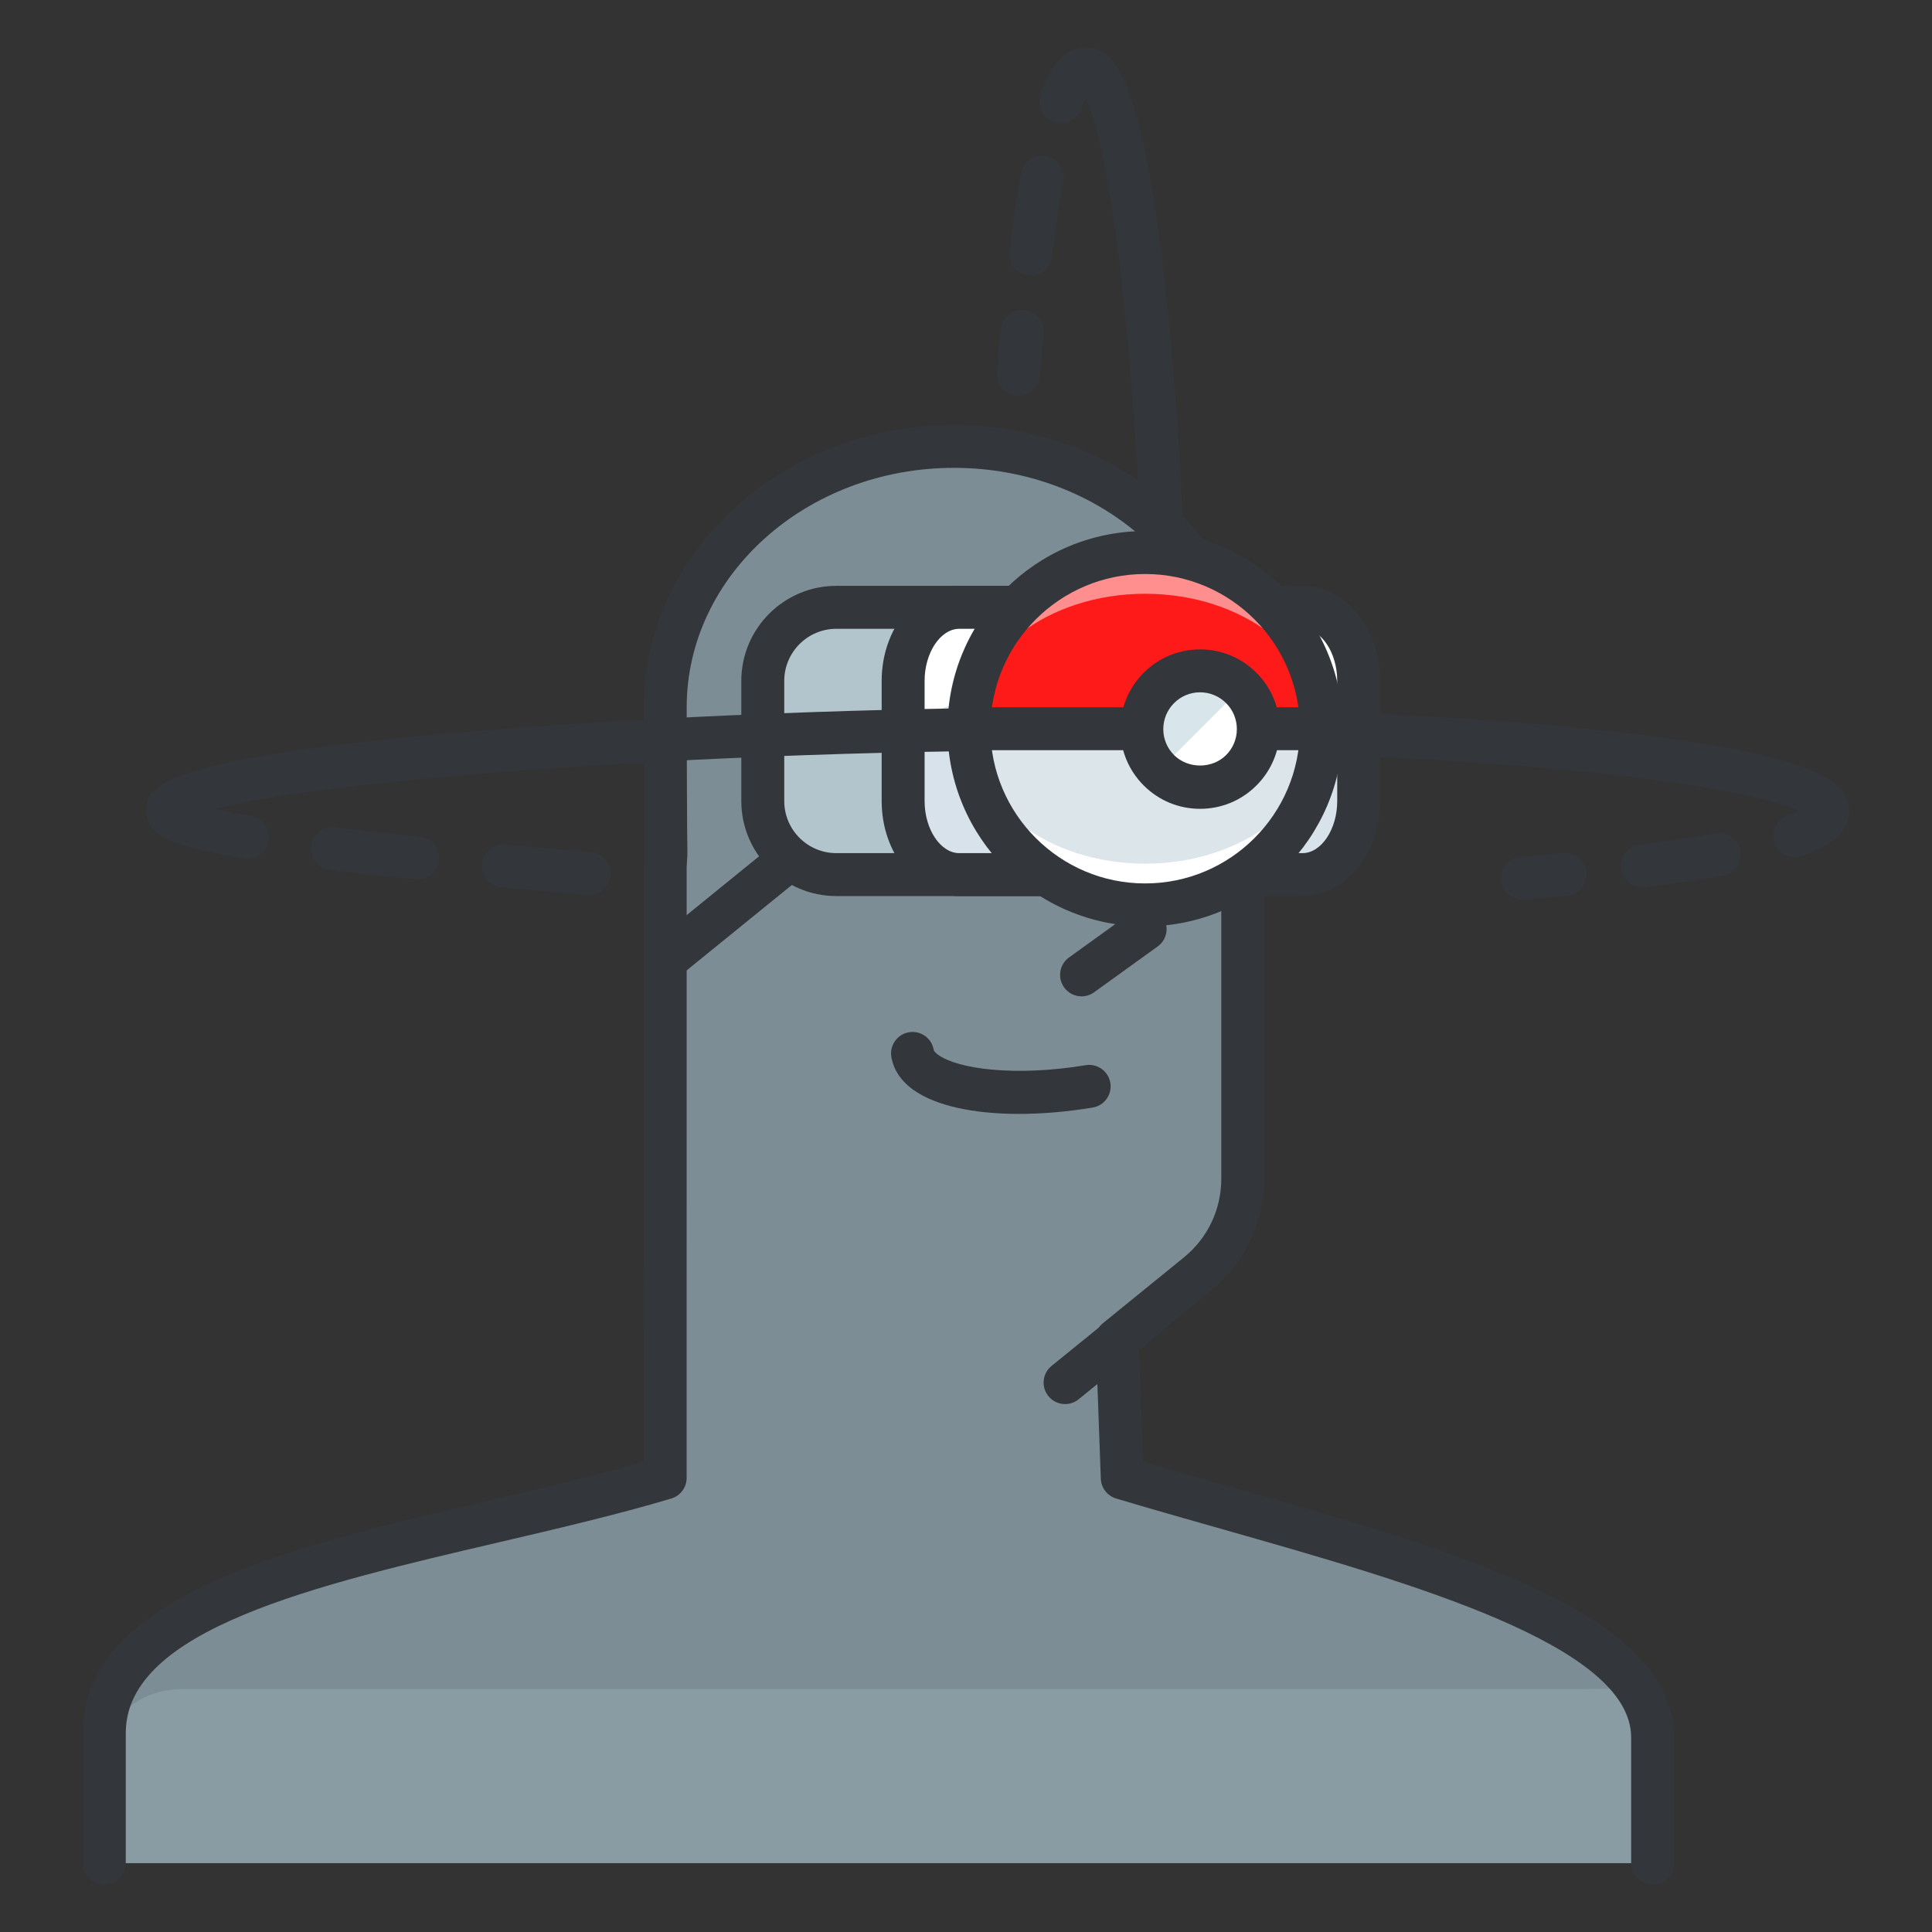 <?xml version="1.0" ?><!DOCTYPE svg  PUBLIC '-//W3C//DTD SVG 1.1//EN'  'http://www.w3.org/Graphics/SVG/1.1/DTD/svg11.dtd'><svg height="135px" id="Layer_1" style="enable-background:new 0 0 135 135;" version="1.1" viewBox="0 0 135 135" width="135px" xml:space="preserve" xmlns="http://www.w3.org/2000/svg" xmlns:xlink="http://www.w3.org/1999/xlink"><rect x="0" y="0" width="135" height="135" fill="#333333" stroke="none"/><style type="text/css">
<![CDATA[
	.st0{fill:#465652;}
	.st1{fill:#AAB9BA;}
	.st2{fill:#47C67B;}
	.st3{fill:#AAC8D1;}
	.st4{fill:none;stroke:#E83834;stroke-width:6;stroke-linecap:round;stroke-linejoin:round;stroke-miterlimit:10;}
	.st5{fill:#7BC67B;}
	.st6{fill:#7BC7FF;}
	.st7{fill:#7C34C1;}
	.st8{fill:#7C8D96;}
	.st9{fill:#AD2707;}
	.st10{fill:#ADB8BC;}
	.st11{fill:#107510;}
	.st12{fill:#7FE5D8;}
	.st13{fill:#AF4AD1;}
	.st14{fill:#E02B7E;}
	.st15{fill:#E04038;}
	.st16{fill:#AFD7DD;}
	.st17{fill:#E0A010;}
	.st18{fill:#E0D5A4;}
	.st19{fill:#12B2B2;}
	.st20{fill:#12D66B;}
	.st21{fill:#E1A9FF;}
	.st22{fill:#1362A8;}
	.st23{fill:#E2378D;}
	.st24{fill:#E29C37;}
	.st25{fill:#E2B90E;}
	.st26{fill:#E2BF91;}
	.st27{fill:#E2CBAA;}
	.st28{fill:#14A594;}
	.st29{fill:#E4E9ED;}
	.st30{fill:#4A5D60;}
	.st31{fill:#E5B076;}
	.st32{fill:#E5B1C4;}
	.st33{fill:#E5E4C3;}
	.st34{fill:#4B6466;}
	.st35{fill:#E6FF2E;}
	.st36{fill:#18AA67;}
	.st37{fill:#E86207;}
	.st38{fill:#E8A113;}
	.st39{fill:#E8B5A6;}
	.st40{fill:#E8E8ED;}
	.st41{fill:#4E5154;}
	.st42{fill:#E9F1F4;}
	.st43{fill:#4F4B48;}
	.st44{fill:#4F74E8;}
	.st45{fill:#808E93;}
	.st46{fill:#80949B;}
	.st47{fill:#80EDAC;}
	.st48{fill:#B122E0;}
	.st49{fill:#B2C4CC;}
	.st50{fill:#83D839;}
	.st51{fill:#B3C6C6;}
	.st52{fill:none;stroke:#33363A;stroke-width:3;stroke-linecap:round;stroke-linejoin:round;stroke-miterlimit:10;}
	.st53{fill:#1A8E1C;}
	.st54{fill:#1A93D6;}
	.st55{fill:#B50B0B;}
	.st56{fill:#1AD88F;}
	.st57{fill:#B5DAF4;}
	.st58{fill:#EA7B1F;}
	.st59{fill:#EA81BD;}
	.st60{fill:#87B8D6;}
	.st61{fill:#87C3F4;}
	.st62{fill:#EAC79D;}
	.st63{fill:#EADF11;}
	.st64{fill:#EAE4C5;}
	.st65{fill:#B78094;}
	.st66{fill:#8844D8;}
	.st67{fill:#EBF4F7;}
	.st68{fill:#893015;}
	.st69{fill:#89410B;}
	.st70{fill:#899BA3;}
	.st71{fill:#EDE3B9;}
	.st72{enable-background:new    ;}
	.st73{fill:#50FF9F;}
	.st74{fill:#EEDCF4;}
	.st75{fill:#EFA37D;}
	.st76{fill:#EFA3CC;}
	.st77{fill:#EFC99A;}
	.st78{fill:#54AF79;}
	.st79{fill:#BA503A;}
	.st80{fill:#BA8663;}
	.st81{fill:#8B4FE0;}
	.st82{fill:#58ED9B;}
	.st83{fill:#BC7DFF;}
	.st84{fill:#8D9AA3;}
	.st85{fill:#BCCAD3;}
	.st86{fill:#8DE4FF;}
	.st87{fill:#20B518;}
	.st88{fill:#BF44F2;}
	.st89{fill:#21CEA1;}
	.st90{fill:#BFDAE0;}
	.st91{fill:#F0FBFC;}
	.st92{fill:#F2D9A7;}
	.st93{fill:#F2EAC9;}
	.st94{fill:#24D1AF;}
	.st95{fill:#25931C;}
	.st96{fill:#F4C4B3;}
	.st97{fill:#F4D3A2;}
	.st98{fill:#F4D647;}
	.st99{fill:#F4D7B8;}
	.st100{fill:#F4EC8E;}
	.st101{fill:#5B524D;}
	.st102{fill:#F77819;}
	.st103{fill:#F79AE1;}
	.st104{fill:#5E707A;}
	.st105{fill:#F93585;}
	.st106{fill:#F95D5D;}
	.st107{fill:#F9C19B;}
	.st108{fill:#F9CB58;}
	.st109{fill:#F9D2B2;}
	.st110{fill:#F9F07D;}
	.st111{fill:#F9F1D2;}
	.st112{fill:#F9F4B7;}
	.st113{fill:#F9F9E4;}
	.st114{fill:#5F1DAA;}
	.st115{fill:#5F9AD6;}
	.st116{fill:#C0C0C4;}
	.st117{fill:#91EA57;}
	.st118{fill:#C12727;}
	.st119{fill:#C191A0;}
	.st120{fill:#923BB7;}
	.st121{fill:#93A0A3;}
	.st122{fill:#93F9EA;}
	.st123{fill:#93FF5A;}
	.st124{fill:#C4833D;}
	.st125{fill:#95A2A5;}
	.st126{fill:#965514;}
	.st127{fill:#96562C;}
	.st128{fill:#2AF42F;}
	.st129{fill:#C5D7DD;}
	.st130{fill:#C68510;}
	.st131{fill:#C6A86D;}
	.st132{fill:#C6BB8D;}
	.st133{fill:#2C9DCE;}
	.st134{fill:#FBFCF2;}
	.st135{fill:#FC70B0;}
	.st136{fill:#FCE6C8;}
	.st137{fill:#FCF7E3;}
	.st138{fill:#C90D6B;}
	.st139{fill:#FDFEFF;}
	.st140{fill:#FDFFDC;}
	.st141{fill:#FF1A1A;}
	.st142{fill:#FF5252;}
	.st143{fill:#FF5B00;}
	.st144{fill:#FF6155;}
	.st145{fill:#FF630D;}
	.st146{fill:#FF6666;}
	.st147{fill:#FF7676;}
	.st148{fill:#FF7900;}
	.st149{fill:#FF860D;}
	.st150{fill:#FF8B00;}
	.st151{fill:#FF8F8F;}
	.st152{fill:#FF900B;}
	.st153{fill:#FF908A;}
	.st154{fill:#FF960B;}
	.st155{fill:#FF9C0D;}
	.st156{fill:#FFA9D4;}
	.st157{fill:#FFAA00;}
	.st158{fill:#FFAD40;}
	.st159{fill:#FFAF10;}
	.st160{fill:#FFB000;}
	.st161{fill:#FFBE08;}
	.st162{fill:#FFBF31;}
	.st163{fill:#FFC200;}
	.st164{fill:#FFCAE8;}
	.st165{fill:#FFCCF5;}
	.st166{fill:#FFD00B;}
	.st167{fill:#FFD039;}
	.st168{fill:#FFD400;}
	.st169{fill:#FFD833;}
	.st170{fill:#FFDB80;}
	.st171{fill:#FFDDD2;}
	.st172{fill:#FFE6D4;}
	.st173{fill:#FFE6EB;}
	.st174{fill:#FFE98D;}
	.st175{fill:#FFECD2;}
	.st176{fill:#FFF1D9;}
	.st177{fill:#FFF24D;}
	.st178{fill:#FFF3C2;}
	.st179{fill:#FFF4C7;}
	.st180{fill:#FFF800;}
	.st181{fill:#FFF80D;}
	.st182{fill:#FFF9DE;}
	.st183{fill:#FFFBD7;}
	.st184{fill:#FFFBEB;}
	.st185{fill:#FFFCC0;}
	.st186{fill:#FFFCDC;}
	.st187{fill:#FFFFFA;}
	.st188{fill:#FFFFFF;}
	.st189{fill:#63797F;}
	.st190{fill:#65E529;}
	.st191{fill:#66310E;}
	.st192{fill:#663C17;}
	.st193{fill:#9A5AE5;}
	.st194{fill:#CA30EF;}
	.st195{fill:#6892FC;}
	.st196{fill:#9CFFC4;}
	.st197{fill:#CC4306;}
	.st198{fill:#CC549E;}
	.st199{fill:#9E3256;}
	.st200{fill:#CDFFBB;}
	.st201{fill:#CE86AF;}
	.st202{fill:#CED9DD;}
	
		.st203{fill:none;stroke:#33363A;stroke-width:3;stroke-linecap:round;stroke-linejoin:round;stroke-miterlimit:10;stroke-dasharray:6;}
	.st204{fill:#CFE1E2;}
	.st205{fill:#33363A;}
	.st206{fill:#34C166;}
	.st207{fill:#364B5B;}
	.st208{fill:#3662CE;}
	.st209{fill:#36C6FF;}
	.st210{fill:#6ADB9A;}
	.st211{fill:#6D5C4D;}
	.st212{fill:#6EBDF9;}
	.st213{fill:#0031FF;}
	.st214{fill:#0062FF;}
	.st215{fill:#0068FF;}
	.st216{fill:#0086FF;}
	.st217{fill:#009BE8;}
	.st218{fill:#00AAFF;}
	.st219{fill:#D271FF;}
	.st220{fill:#D363A9;}
	.st221{fill:#D3964C;}
	.st222{fill:#D3DFE2;}
	.st223{fill:#D3E0E2;}
	.st224{fill:#D3EFF4;}
	.st225{fill:#063B66;}
	.st226{fill:#D60909;}
	.st227{fill:#D61D1D;}
	.st228{fill:#D7F0FF;}
	.st229{fill:#09B285;}
	.st230{fill:#D8D593;}
	.st231{fill:#D8E2EA;}
	.st232{fill:#D8E5EA;}
	.st233{fill:#3E5054;}
	.st234{fill:#D988FF;}
	.st235{fill:#D9E7E8;}
	.st236{fill:#702252;}
	.st237{fill:#70D3E0;}
	.st238{fill:#A02FF2;}
	.st239{fill:#A2F255;}
	.st240{fill:#A35616;}
	.st241{fill:#A3CCCC;}
	.st242{fill:#0A6ADD;}
	.st243{fill:#A5145D;}
	.st244{fill:#A57555;}
	.st245{fill:#77D6FC;}
	.st246{fill:#7815CE;}
	.st247{fill:#A7BBC1;}
	.st248{fill:#DBD279;}
	.st249{fill:#0D5C9E;}
	.st250{fill:#A83C11;}
	.st251{fill:#A8633D;}
	.st252{fill:#A8A3E5;}
	.st253{fill:#DCE6EA;}
	.st254{fill:#DCE7EA;}
	.st255{fill:#A962E8;}
	.st256{fill:#DD2466;}
	.st257{fill:#DDC38A;}
	.st258{fill:#DDD2B1;}
	.st259{fill:#DFE7E8;}
	.st260{fill:#42B1E8;}
	.st261{fill:#436377;}
	.st262{fill:#43B530;}
]]>
</style><g><g><g><g><g><path class="st8" d="M78.42,103.271L78.42,103.271l-0.33-9.068c-0.029-0.189-0.059-0.381-0.086-0.572l5.664-4.602       c2.006-1.627,3.17-4.072,3.17-6.658V60.586c0-0.186-0.018-0.369-0.029-0.553v-0.004c-0.01-0.125-0.01-0.254-0.021-0.379       c0.033-0.422,0.051-9.803,0.051-10.217c0-10.059-9.051-18.242-20.178-18.242s-20.178,8.184-20.178,18.242       c0,0.414,0.023,9.795,0.053,10.217c-0.012,0.125-0.012,0.254-0.022,0.379v0.004c-0.012,0.184-0.03,0.367-0.03,0.553v21.785       l-0.002,20.9c-15.742,4.711-39.189,6.811-39.189,17.816v9.096h108.188v-8.768C115.479,112.568,94.963,108.221,78.42,103.271z"/></g><g><path class="st70" d="M12.633,118.037h97.502c2.953,0,5.344-0.523,5.344,2.127v10.02H7.291v-7.35       C7.291,120.184,9.682,118.037,12.633,118.037z"/></g><g><path class="st205" d="M115.479,131.684c-0.829,0-1.5-0.672-1.5-1.5v-8.768c0-6.445-15.234-10.774-28.675-14.594       c-2.472-0.702-4.934-1.401-7.314-2.113c-0.616-0.185-1.045-0.74-1.069-1.383l-0.327-8.984l-0.075-0.499       c-0.075-0.521,0.13-1.044,0.539-1.376l5.664-4.602c1.663-1.349,2.616-3.351,2.616-5.494V60.586       c0-0.104-0.009-0.206-0.016-0.309l-0.028-0.487c-0.008-0.085-0.008-0.172-0.002-0.258c0.027-0.561,0.046-9.327,0.046-10.099       c0-9.231-8.379-16.742-18.678-16.742s-18.678,7.511-18.678,16.742c0,0.703,0.024,9.57,0.05,10.129       c0.003,0.069,0.002,0.158-0.004,0.228l-0.007,0.124c-0.004,0.082-0.008,0.163-0.015,0.244l-0.002-0.001l-0.007,0.134       c-0.007,0.098-0.016,0.196-0.016,0.295l-0.002,42.686c0,0.663-0.435,1.247-1.07,1.438c-3.739,1.118-7.961,2.104-12.044,3.058       c-12.82,2.993-26.076,6.089-26.076,13.321v9.096c0,0.828-0.671,1.5-1.5,1.5s-1.5-0.672-1.5-1.5v-9.096       c0-9.613,14.435-12.983,28.394-16.243c3.649-0.852,7.411-1.73,10.796-2.697l0.002-41.562c0-0.173,0.011-0.345,0.024-0.516       l0.018-0.288c0.003-0.057,0.005-0.113,0.009-0.169c-0.033-1.309-0.051-10.089-0.051-10.18c0-10.886,9.725-19.742,21.678-19.742       s21.678,8.856,21.678,19.742c0,0.092-0.012,8.823-0.049,10.181c0.004,0.06,0.007,0.12,0.009,0.18l0.006,0.118       c0.003,0.039,0.004,0.078,0.004,0.117l0.005,0.033c0.013,0.174,0.024,0.348,0.024,0.523v21.785       c0,3.052-1.358,5.903-3.725,7.823l-5.02,4.078l0.287,7.868c2.044,0.603,4.141,1.198,6.244,1.796       c15.867,4.51,30.854,8.769,30.854,17.479v8.768C116.979,131.012,116.307,131.684,115.479,131.684z"/></g><g><path class="st52" d="M40.351,130.184"/></g><g><path class="st52" d="M40.351,126.654"/></g><g><path class="st205" d="M75.576,69.621c-0.466,0-0.925-0.216-1.218-0.623c-0.484-0.672-0.333-1.609,0.34-2.094l3.481-2.51       l-1.917-4.643c-0.316-0.766,0.048-1.643,0.814-1.959c0.764-0.315,1.642,0.048,1.959,0.814l2.369,5.738       c0.265,0.643,0.054,1.383-0.51,1.789l-4.443,3.203C76.186,69.529,75.879,69.621,75.576,69.621z"/></g><g><path class="st205" d="M71.2,77.835c-3.199,0-5.845-0.58-7.384-1.686c-1.083-0.777-1.432-1.679-1.533-2.298       c-0.133-0.817,0.421-1.589,1.238-1.723c0.821-0.134,1.589,0.421,1.723,1.238c0.007,0.045,0.084,0.175,0.322,0.346       c1.359,0.977,5.331,1.539,10.296,0.719c0.818-0.134,1.589,0.419,1.724,1.237c0.135,0.817-0.419,1.589-1.236,1.724       C74.541,77.689,72.801,77.835,71.2,77.835z"/></g></g><g><g><g><path class="st49" d="M53.301,55.975c0,2.84,2.299,5.139,5.139,5.139h31.359c2.84,0,5.141-2.299,5.141-5.139v-8.396        c0-2.84-2.301-5.141-5.141-5.141H58.439c-2.84,0-5.139,2.301-5.139,5.141V55.975z"/></g><g><path class="st205" d="M89.799,62.613H58.439c-3.661,0-6.639-2.979-6.639-6.639v-8.396c0-3.662,2.978-6.641,6.639-6.641        h31.359c3.662,0,6.641,2.979,6.641,6.641v8.396C96.439,59.635,93.46,62.613,89.799,62.613z M58.439,43.938        c-2.006,0-3.639,1.633-3.639,3.641v8.396c0,2.007,1.632,3.639,3.639,3.639h31.359c2.007,0,3.641-1.632,3.641-3.639v-8.396        c0-2.008-1.633-3.641-3.641-3.641H58.439z"/></g></g><g><g><path class="st188" d="M63.107,55.975c0,2.84,1.758,5.139,3.928,5.139H91.01c2.172,0,3.93-2.299,3.93-5.139v-8.396        c0-2.84-1.758-5.141-3.93-5.141H67.035c-2.17,0-3.928,2.301-3.928,5.141V55.975z"/></g><g><path class="st231" d="M67.035,49.248H91.01c2.172,0,3.93,2.301,3.93,5.141v1.586c0,2.84-1.758,5.139-3.93,5.139H67.035        c-2.17,0-3.928-2.299-3.928-5.139v-1.586C63.107,51.549,64.865,49.248,67.035,49.248z"/></g><g><path class="st205" d="M91.01,62.613H67.035c-2.993,0-5.428-2.979-5.428-6.639v-8.396c0-3.662,2.435-6.641,5.428-6.641H91.01        c2.994,0,5.43,2.979,5.43,6.641v8.396C96.439,59.635,94.004,62.613,91.01,62.613z M67.035,43.938        c-1.316,0-2.428,1.667-2.428,3.641v8.396c0,1.973,1.112,3.639,2.428,3.639H91.01c1.317,0,2.43-1.666,2.43-3.639v-8.396        c0-1.974-1.113-3.641-2.43-3.641H67.035z"/></g></g></g><g><path class="st205" d="M74.425,98.111c-0.437,0-0.869-0.189-1.166-0.555c-0.522-0.644-0.424-1.588,0.219-2.11l5.666-4.6      c0.643-0.522,1.587-0.424,2.11,0.22c0.522,0.644,0.424,1.588-0.219,2.11l-5.666,4.6C75.091,98.002,74.757,98.111,74.425,98.111z      "/></g><g><path class="st205" d="M46.483,68.594c-0.437,0-0.869-0.189-1.166-0.555c-0.522-0.643-0.424-1.588,0.219-2.109l8.473-6.881      c0.644-0.525,1.587-0.425,2.11,0.219c0.522,0.643,0.424,1.588-0.219,2.109l-8.473,6.881      C47.15,68.484,46.815,68.594,46.483,68.594z"/></g></g><g><g><g><path class="st52" d="M75.824,108.582"/></g><g><path class="st205" d="M81.605,58.199c-0.829,0-1.5-0.672-1.5-1.5c0-29.823-2.649-48.233-4.611-50.42       c-0.668-0.15-1.168-0.749-1.168-1.463c0-0.828,0.671-1.5,1.5-1.5c1.809,0,3.88,1.277,5.579,16.531       c1.097,9.849,1.701,22.937,1.701,36.852C83.105,57.527,82.434,58.199,81.605,58.199z"/></g><g><g><path class="st205" d="M71.164,27.652c-0.041,0-0.082-0.002-0.123-0.005c-0.826-0.067-1.441-0.791-1.374-1.617        c0.084-1.031,0.172-2.036,0.265-3.009c0.078-0.825,0.814-1.436,1.634-1.353c0.825,0.078,1.43,0.81,1.352,1.634        c-0.09,0.961-0.178,1.952-0.261,2.972C72.593,27.059,71.937,27.652,71.164,27.652z"/></g><g><path class="st205" d="M72.018,19.262c-0.063,0-0.126-0.004-0.19-0.012c-0.822-0.104-1.404-0.854-1.3-1.676        c0.255-2.021,0.532-3.854,0.823-5.452c0.148-0.815,0.932-1.354,1.744-1.207c0.815,0.148,1.355,0.929,1.207,1.744        c-0.281,1.544-0.549,3.324-0.797,5.29C73.408,18.708,72.762,19.262,72.018,19.262z"/></g><g><path class="st205" d="M74.123,8.619c-0.168,0-0.34-0.028-0.508-0.089c-0.779-0.28-1.184-1.14-0.904-1.919        c0.324-0.901,1.185-3.295,3.115-3.295c0.829,0,1.5,0.672,1.5,1.5c0,0.708-0.49,1.301-1.149,1.459        c-0.111,0.146-0.342,0.517-0.642,1.352C75.314,8.238,74.738,8.619,74.123,8.619z"/></g></g><g><path class="st203" d="M71.162,87.246"/></g><g><path class="st203" d="M75.824,108.582"/></g><g><path class="st205" d="M11.724,58.201c-0.829,0-1.5-0.672-1.5-1.5c0-1.552,0-3.678,22.679-5.584       c12.647-1.062,28.692-1.697,42.921-1.697c13.915,0,27.002,0.604,36.852,1.7c15.253,1.698,16.532,3.77,16.533,5.578       c0,0.828-0.671,1.5-1.499,1.501c0,0,0,0-0.001,0c-0.714,0-1.312-0.499-1.463-1.168c-2.184-1.962-20.595-4.611-50.422-4.611       c-30.356,0-59.42,2.623-62.699,4.816C12.91,57.801,12.363,58.201,11.724,58.201z"/></g><g><g><path class="st205" d="M106.372,62.863c-0.773,0-1.429-0.594-1.494-1.378c-0.067-0.825,0.547-1.55,1.373-1.617        c1.02-0.083,2.01-0.17,2.971-0.261c0.82-0.081,1.557,0.527,1.635,1.352c0.079,0.824-0.527,1.557-1.352,1.635        c-0.973,0.093-1.977,0.18-3.009,0.265C106.454,62.861,106.413,62.863,106.372,62.863z"/></g><g><path class="st205" d="M114.762,62.011c-0.745,0-1.391-0.555-1.486-1.312c-0.104-0.822,0.479-1.572,1.301-1.676        c1.96-0.247,3.74-0.516,5.289-0.798c0.812-0.146,1.597,0.392,1.745,1.206c0.149,0.815-0.392,1.597-1.207,1.745        c-1.603,0.292-3.437,0.569-5.452,0.823C114.888,62.007,114.825,62.011,114.762,62.011z"/></g><g><path class="st205" d="M125.407,59.903c-0.615,0-1.191-0.381-1.412-0.992c-0.28-0.779,0.125-1.639,0.904-1.919        c0.834-0.3,1.204-0.53,1.351-0.642c0.157-0.66,0.75-1.15,1.458-1.151c0,0,0.001,0,0.001,0c0.828,0,1.5,0.671,1.5,1.499        c0.001,1.932-2.393,2.792-3.294,3.116C125.747,59.875,125.576,59.903,125.407,59.903z"/></g></g><g><path class="st205" d="M41.169,62.526c-0.042,0-0.083-0.002-0.125-0.005c-1.932-0.16-3.953-0.332-5.994-0.513       c-0.825-0.073-1.435-0.802-1.362-1.627c0.073-0.824,0.803-1.436,1.626-1.361c2.035,0.181,4.051,0.351,5.977,0.511       c0.826,0.068,1.439,0.794,1.371,1.619C42.598,61.934,41.942,62.526,41.169,62.526z M29.204,61.454       c-0.05,0-0.101-0.002-0.151-0.008c-2.081-0.208-4.107-0.425-6-0.65c-0.822-0.098-1.41-0.845-1.312-1.667       s0.848-1.412,1.667-1.312c1.875,0.224,3.882,0.438,5.944,0.645c0.824,0.082,1.426,0.817,1.343,1.642       C30.617,60.877,29.965,61.454,29.204,61.454z M17.28,59.982c-0.082,0-0.164-0.007-0.248-0.021       c-4.611-0.765-6.806-1.447-6.809-3.259c-0.001-0.828,0.669-1.501,1.498-1.502c0.001,0,0.002,0,0.002,0       c0.553,0,1.037,0.3,1.297,0.745c0.366,0.17,1.454,0.551,4.503,1.057c0.817,0.136,1.37,0.908,1.234,1.725       C18.636,59.462,18,59.982,17.28,59.982z"/></g></g></g></g><g><g><circle class="st151" cx="80.018" cy="50.92" r="12.311"/></g><g><path class="st141" d="M92.328,50.92c0,5.209-5.512,9.43-12.311,9.43c-6.797,0-12.311-4.221-12.311-9.43     c0-5.203,5.514-9.43,12.311-9.43C86.816,41.49,92.328,45.717,92.328,50.92z"/></g><g><path class="st188" d="M67.707,50.92c0,6.799,5.514,12.311,12.311,12.311c6.799,0,12.311-5.512,12.311-12.311H67.707z"/></g><g><path class="st253" d="M80.018,60.35c6.799,0,12.311-4.221,12.311-9.43H67.707C67.707,56.129,73.221,60.35,80.018,60.35z"/></g><g><path class="st205" d="M80.018,64.73c-7.615,0-13.811-6.195-13.811-13.811s6.195-13.811,13.811-13.811     s13.811,6.195,13.811,13.811S87.633,64.73,80.018,64.73z M80.018,40.109c-5.961,0-10.811,4.85-10.811,10.811     s4.85,10.811,10.811,10.811s10.811-4.85,10.811-10.811S85.979,40.109,80.018,40.109z"/></g><g><path class="st205" d="M92.328,52.42H67.707c-0.829,0-1.5-0.672-1.5-1.5s0.671-1.5,1.5-1.5h24.621c0.829,0,1.5,0.672,1.5,1.5     S93.157,52.42,92.328,52.42z"/></g><g><g><path class="st247" d="M86.734,49.453c1.59,1.59,1.59,4.166,0,5.754c-1.59,1.592-4.166,1.592-5.756,0      c-1.59-1.588-1.59-4.164,0-5.754S85.145,47.863,86.734,49.453z"/></g><g><circle class="st188" cx="83.856" cy="50.946" r="4.07"/></g><g><path class="st232" d="M80.979,53.824c-1.59-1.588-1.59-4.168,0-5.756c1.59-1.59,4.166-1.59,5.756,0"/></g><g><path class="st205" d="M83.856,56.517c-1.488,0-2.886-0.579-3.938-1.632c-1.052-1.051-1.632-2.449-1.632-3.938      s0.58-2.888,1.632-3.939c1.052-1.052,2.45-1.631,3.938-1.631s2.886,0.579,3.938,1.632c1.052,1.051,1.632,2.449,1.632,3.938      s-0.58,2.888-1.632,3.939C86.743,55.938,85.344,56.517,83.856,56.517z M83.856,48.376c-0.687,0-1.332,0.268-1.817,0.753      s-0.753,1.131-0.753,1.817s0.267,1.332,0.752,1.816c0.973,0.973,2.664,0.972,3.635,0.001c0.486-0.485,0.753-1.131,0.753-1.817      s-0.267-1.332-0.752-1.816C85.188,48.644,84.543,48.376,83.856,48.376z"/></g></g></g></g></svg>